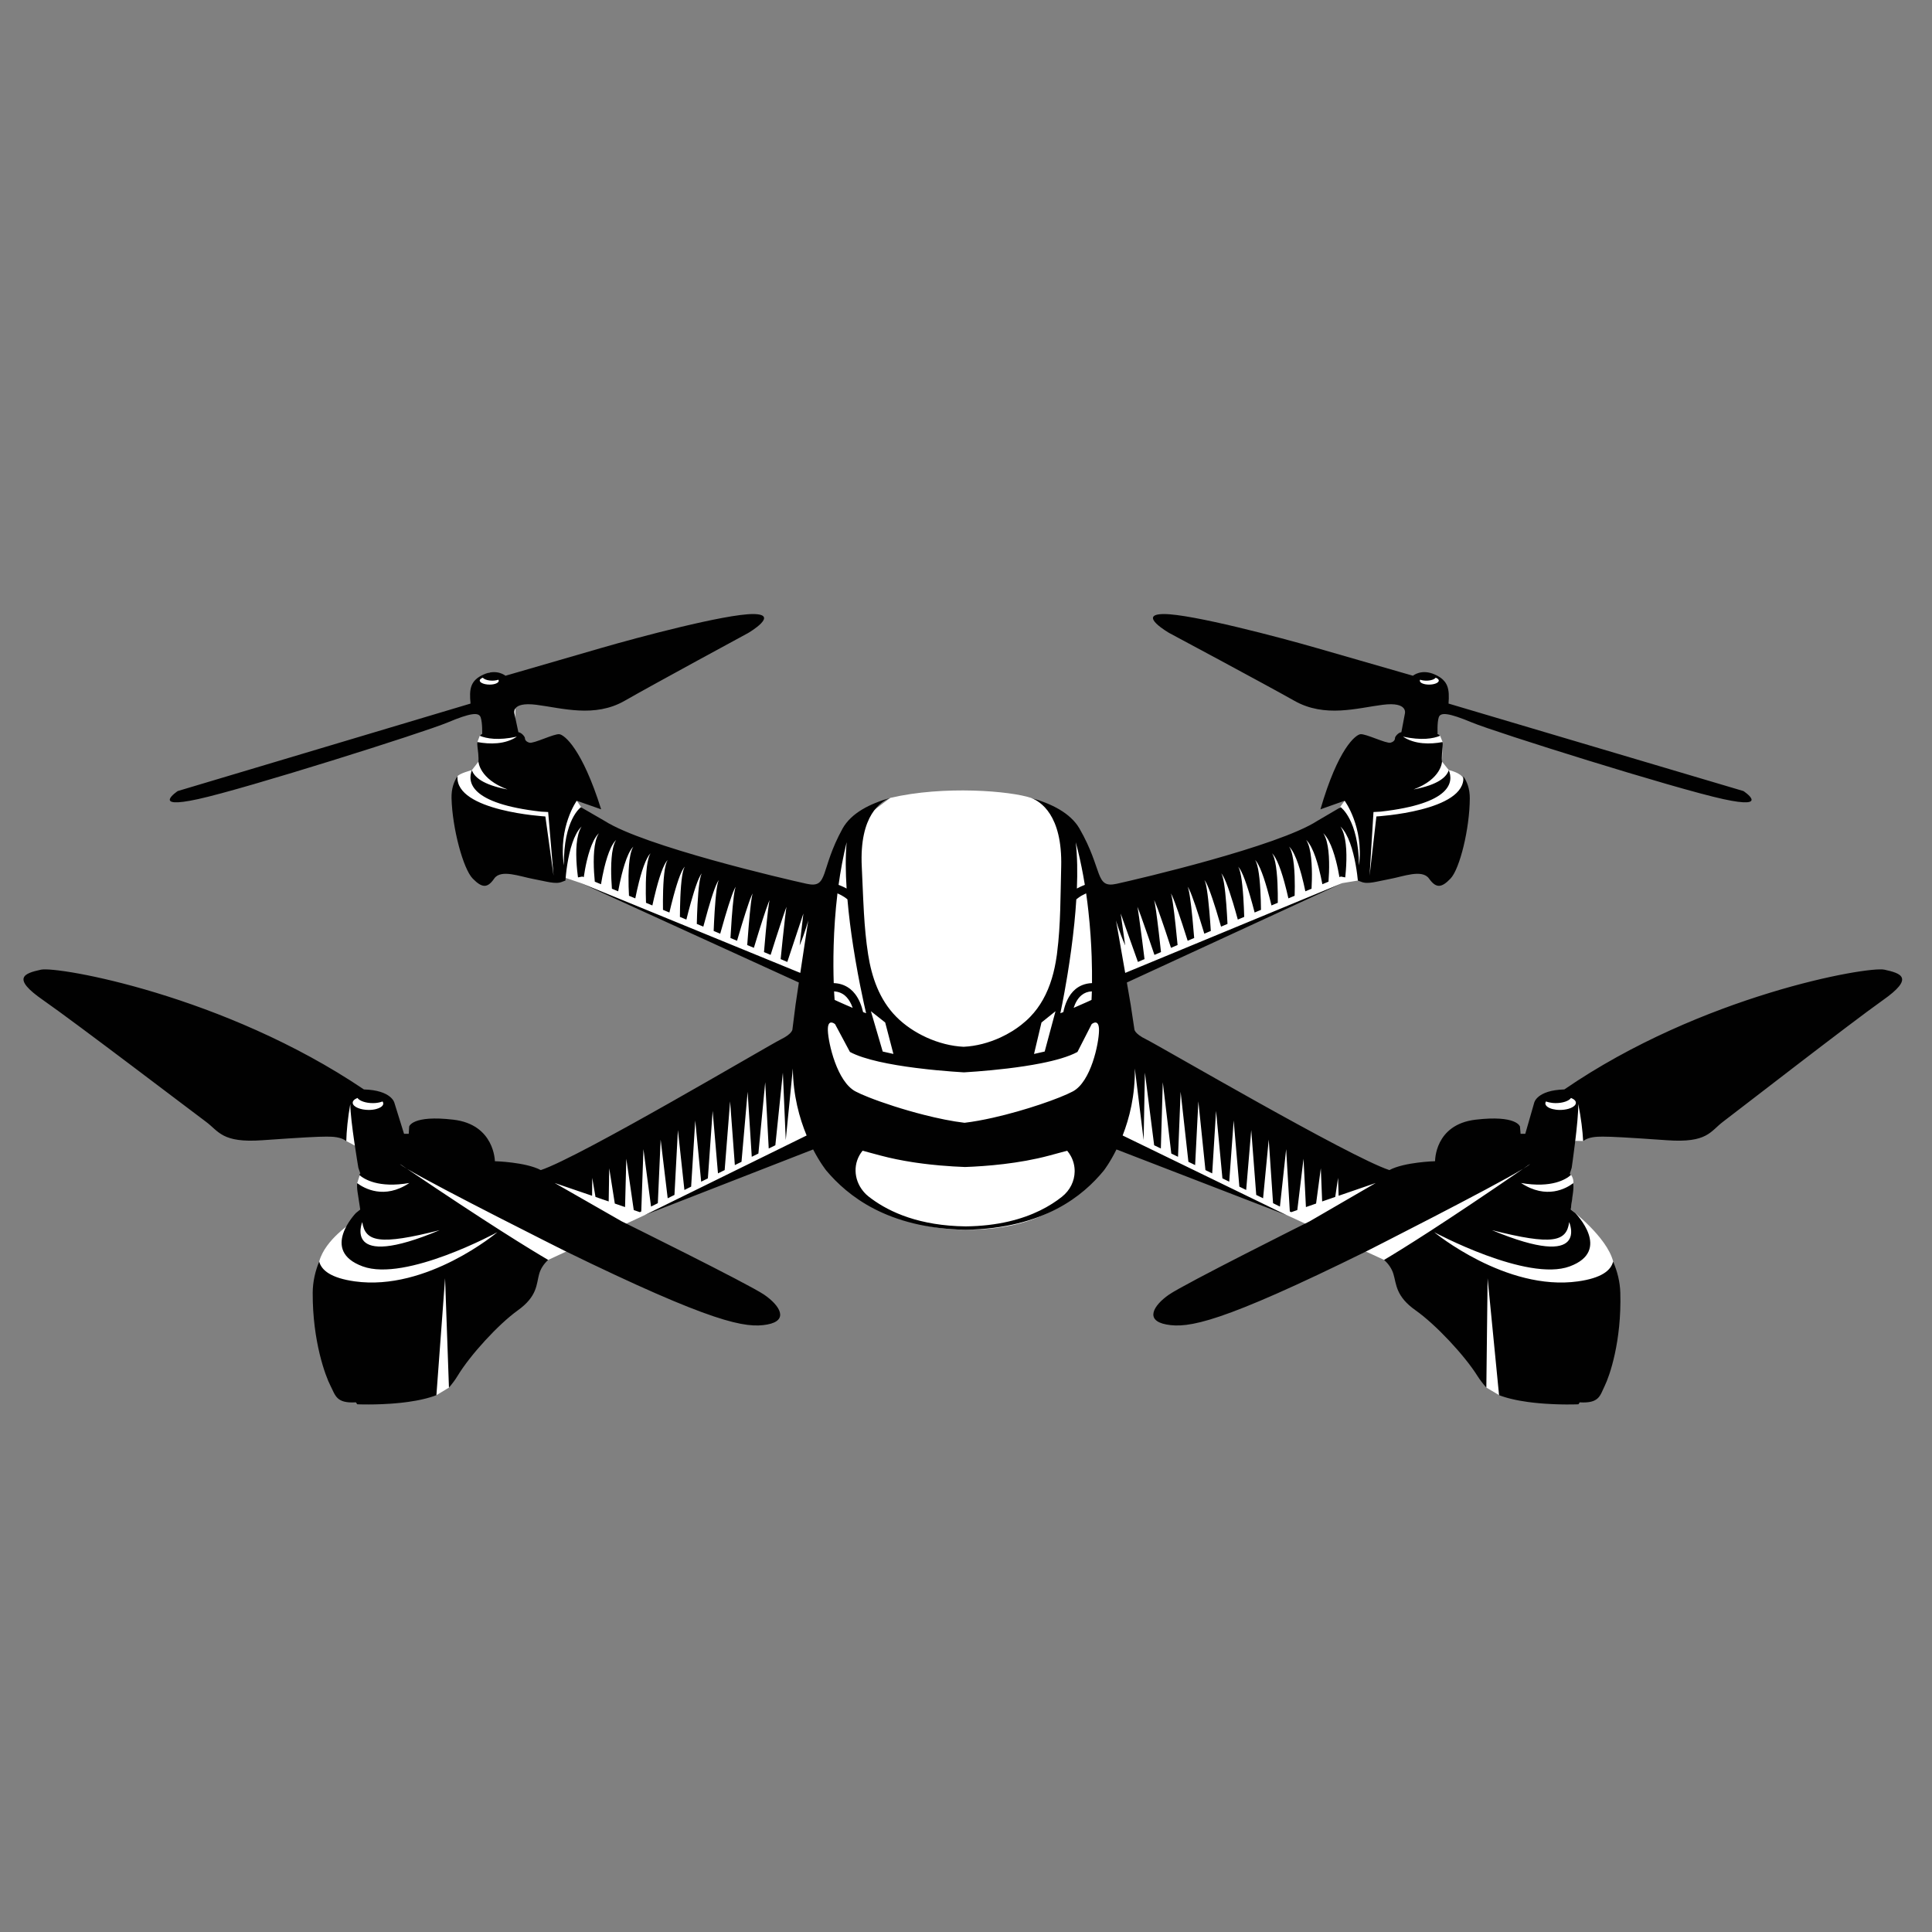 <?xml version="1.0" encoding="utf-8"?>
<!-- Generator: Adobe Illustrator 16.0.0, SVG Export Plug-In . SVG Version: 6.00 Build 0)  -->
<!DOCTYPE svg PUBLIC "-//W3C//DTD SVG 1.1//EN" "http://www.w3.org/Graphics/SVG/1.1/DTD/svg11.dtd">
<svg version="1.1" id="Layer_1" xmlns="http://www.w3.org/2000/svg" xmlns:xlink="http://www.w3.org/1999/xlink" x="0px" y="0px"
	 width="420px" height="420px" viewBox="0 0 420 420" enable-background="new 0 0 420 420" xml:space="preserve">
<rect x="0" y="0" width="420" height="420" fill="#808080" stroke="none"/>
<g>
	<path fill="#FFFFFF" d="M104.298,159.949l-0.516,1.367l2.575,4.742l-2.342-0.49l-1.428,1.847c0,0-2.755,0.719-3.128,1.342
		c-0.374,0.623,1.25,8.988,1.25,8.988l8.264,7.556l11.215,5.549h2.78l3.388,1.142l50.379,21.878l-1.889,16.409h-6.611
		l-51.826,26.208l-31.284-7.674l-0.708-10.128l-9.326-1.846l0.188,11.211l3.944,2.106l-0.899,4.909l-0.672,2.14l2.346,4.712
		l-3.323,3.755c0,0-6,3.753-7.28,8.565c-1.28,4.812,11.127,21.679,11.127,21.679l14.356,7.377l2.726-1.642l8.182-18.014
		l13.393-9.744l20.985-9.744l37.28-15.809c0,0,8.01,18.869,32.514,18.997c24.505,0.127,28.958-15.456,28.958-15.456l2.276-3.896
		l37.729,15.798l21.973,10.11l9.829,2.661l12.404,25.097l2.765,1.642l15.666-5.724c0,0,10.483-17.979,9.128-23.332
		c-1.356-5.356-9.189-11.283-9.189-11.283l0.526-5.749c0,0,0.22-0.963-0.724-2.14s1.163-7.053,1.163-7.053l1.715,0.037l2.436-6.759
		l-2.95-3.693l-5.075,1.087c0,0-5.785-0.143-5.078,4.697c0.708,4.84-3.424,8.736-3.424,8.736l-21.427,4.604l-12.926-2.008
		l-53.715-27.743l2.242-13.93l47.508-21.051l3.423-0.565l5.735-1.168l15.938-12.395c0,0,2.585-4.163,1.266-8.615
		c-0.558-1.301-3.175-1.833-3.175-1.833l-1.472-1.847l0.131-4.251l-0.546-1.367l-3.522-3.099l4.443-8.776
		c0,0-5.389-3.614-6.568,0.751c-1.181,4.366-1.181,10.387-1.181,10.387s-3.187,2.243-3.187,4.249
		c0,2.007-10.736,10.609-10.736,10.609l-2.134,2.967c0,0-28.803,14.649-39.901,16.12c-11.097,1.47-12.881-1.717-12.881-1.717
		l-3.778-10.86l-3.111-2.834c0,0-1.907-2.786-6.356-4.285c-4.447-1.499-18.905-2.75-30.625,0c-8.178,6.174-8.178,6.174-8.178,6.174
		s-4.987,8.264-5.386,12.278c-0.398,4.014-6.065,3.66-6.065,3.66l-45.45-17l-3.069-4.501l-11.924-11.436l-1.535-3.306l0.236-9.326
		l-3.069-2.681l-2.733-1.096c0,0-3.642,2.124-3.288,3.659c0.354,1.534,2.479,3.896,2.479,3.896l-0.718,5.738L104.298,159.949z"/>
	<path fill="#010101" d="M409.661,210.799c-3.617-0.789-39.684,5.522-69.585,26.035c-6.016,0.175-6.554,2.893-6.554,2.893
		l-1.938,6.749h-1.023l-0.134-1.577c0,0-0.698-2.543-9.649-1.49c-8.935,1.051-8.804,9.028-8.804,9.028s-6.671,0.175-9.935,1.929
		c-8.6-2.806-50.125-27.086-52.837-28.4c-2.717-1.316-2.604-2.272-2.604-2.272s-0.331-2.245-0.792-5.247l-0.837-4.859l46.798-21.594
		l-47.158,19.507l-1.996-11.394c0,0,0.722,2.529,1.994,5.426l-0.978-6.94l3.746,10.521l1.434-0.612
		c-0.156-1.24-0.347-2.75-0.538-4.264c-0.235-1.778-0.474-3.557-0.655-4.89c-0.1-0.665-0.181-1.22-0.24-1.607
		c-0.059-0.389-0.122-0.604-0.122-0.604s0.108,0.203,0.247,0.573c0.139,0.371,0.333,0.901,0.569,1.538
		c0.451,1.278,1.052,2.981,1.648,4.684c0.438,1.276,0.873,2.551,1.247,3.65l1.427-0.608c-0.139-1.238-0.307-2.754-0.479-4.271
		c-0.209-1.764-0.429-3.527-0.619-4.845c-0.096-0.659-0.182-1.207-0.256-1.586c-0.066-0.384-0.152-0.59-0.152-0.59
		s0.132,0.19,0.274,0.556c0.154,0.363,0.354,0.887,0.587,1.518c0.461,1.263,1.046,2.954,1.617,4.648
		c0.422,1.275,0.842,2.55,1.202,3.645l1.434-0.609c-0.118-1.234-0.271-2.754-0.434-4.275c-0.188-1.749-0.395-3.495-0.59-4.797
		c-0.095-0.651-0.186-1.194-0.274-1.566c-0.041-0.188-0.074-0.334-0.12-0.426c-0.038-0.098-0.057-0.15-0.057-0.15
		s0.029,0.046,0.086,0.134c0.066,0.087,0.134,0.227,0.214,0.405c0.17,0.354,0.371,0.873,0.605,1.498
		c0.467,1.25,1.038,2.929,1.592,4.613c0.417,1.27,0.823,2.543,1.168,3.636l1.417-0.601c-0.1-1.231-0.229-2.757-0.376-4.282
		c-0.17-1.732-0.365-3.463-0.563-4.751c-0.098-0.644-0.195-1.179-0.295-1.544c-0.079-0.373-0.216-0.555-0.199-0.564
		c-0.019,0.005,0.16,0.168,0.319,0.523c0.182,0.347,0.393,0.858,0.628,1.477c0.475,1.236,1.034,2.904,1.569,4.577
		c0.404,1.268,0.794,2.539,1.123,3.63l1.41-0.597c-0.079-1.228-0.186-2.757-0.319-4.288c-0.15-1.717-0.331-3.43-0.538-4.704
		c-0.1-0.637-0.208-1.162-0.317-1.521c-0.1-0.362-0.229-0.545-0.22-0.551c-0.012,0.003,0.159,0.163,0.34,0.506
		c0.188,0.34,0.413,0.843,0.651,1.455c0.48,1.222,1.031,2.878,1.549,4.542c0.393,1.265,0.767,2.535,1.079,3.624l1.401-0.59
		c-0.057-1.225-0.143-2.76-0.261-4.296c-0.129-1.701-0.302-3.398-0.515-4.655c-0.106-0.629-0.229-1.146-0.343-1.5
		c-0.043-0.185-0.131-0.303-0.167-0.399c-0.043-0.092-0.068-0.141-0.068-0.141s0.034,0.043,0.098,0.124
		c0.055,0.085,0.177,0.197,0.256,0.369c0.195,0.332,0.431,0.826,0.676,1.43c0.492,1.209,1.032,2.853,1.533,4.506
		c0.381,1.264,0.739,2.531,1.034,3.619l1.393-0.586c-0.036-1.221-0.096-2.76-0.2-4.302c-0.11-1.686-0.273-3.365-0.498-4.608
		c-0.111-0.621-0.245-1.127-0.368-1.478c-0.138-0.337-0.247-0.528-0.247-0.528s0.144,0.162,0.365,0.478
		c0.202,0.325,0.451,0.809,0.703,1.406c0.501,1.193,1.036,2.826,1.52,4.469c0.369,1.261,0.71,2.527,0.988,3.612l1.382-0.579
		c-0.012-1.22-0.048-2.76-0.137-4.31c-0.045-0.835-0.11-1.667-0.188-2.445c-0.082-0.778-0.187-1.499-0.3-2.113
		c-0.118-0.613-0.266-1.109-0.39-1.456c-0.166-0.329-0.261-0.517-0.261-0.517s0.138,0.169,0.378,0.465
		c0.2,0.319,0.465,0.791,0.724,1.381c0.254,0.59,0.521,1.289,0.778,2.045c0.249,0.757,0.503,1.57,0.736,2.387
		c0.358,1.258,0.681,2.522,0.941,3.606l1.372-0.574c0.012-1.214,0.002-2.762-0.07-4.317c-0.075-1.652-0.233-3.298-0.487-4.506
		c-0.123-0.605-0.284-1.094-0.415-1.434c-0.168-0.324-0.266-0.51-0.266-0.51s0.139,0.166,0.381,0.455
		c0.209,0.31,0.488,0.772,0.751,1.354c0.535,1.161,1.068,2.77,1.515,4.394c0.35,1.257,0.653,2.519,0.896,3.6l1.358-0.567
		c0.037-1.207,0.055-2.762-0.002-4.322c-0.036-0.816-0.086-1.633-0.165-2.394c-0.084-0.76-0.187-1.466-0.325-2.06
		c-0.074-0.295-0.122-0.577-0.215-0.805c-0.086-0.23-0.139-0.448-0.225-0.605c-0.17-0.321-0.268-0.504-0.268-0.504
		s0.141,0.162,0.383,0.446c0.123,0.144,0.225,0.342,0.368,0.561c0.149,0.217,0.261,0.482,0.405,0.766
		c0.279,0.57,0.547,1.256,0.806,2c0.258,0.745,0.496,1.548,0.719,2.355c0.338,1.253,0.623,2.513,0.848,3.592l1.345-0.561
		c0.062-1.2,0.114-2.764,0.063-4.327c-0.029-0.808-0.07-1.616-0.156-2.367c-0.081-0.751-0.188-1.451-0.338-2.035
		c-0.067-0.294-0.136-0.565-0.227-0.792c-0.091-0.228-0.141-0.445-0.238-0.594c-0.17-0.317-0.268-0.499-0.268-0.499
		s0.139,0.16,0.381,0.439c0.139,0.136,0.233,0.333,0.379,0.548c0.149,0.213,0.281,0.469,0.42,0.75
		c0.292,0.56,0.564,1.239,0.823,1.977c0.263,0.737,0.494,1.535,0.712,2.338c0.331,1.25,0.597,2.507,0.801,3.584l1.331-0.553
		c0.091-1.193,0.168-2.763,0.129-4.331c-0.031-1.6-0.195-3.194-0.501-4.351c-0.063-0.295-0.152-0.554-0.24-0.78
		c-0.087-0.229-0.152-0.436-0.247-0.584c-0.171-0.314-0.268-0.494-0.268-0.494s0.138,0.157,0.381,0.432
		c0.134,0.134,0.247,0.322,0.388,0.535c0.147,0.211,0.299,0.456,0.433,0.736c0.588,1.104,1.134,2.676,1.547,4.274
		c0.324,1.246,0.571,2.501,0.755,3.576l0.309-0.127c0,0,0.388,0.068,0.946,0.184c0.02-0.18,0.04-0.369,0.061-0.577
		c0.12-1.185,0.227-2.775,0.2-4.358c-0.01-0.792-0.053-1.583-0.144-2.315c-0.081-0.735-0.211-1.413-0.372-1.983
		c-0.061-0.293-0.17-0.541-0.254-0.769c-0.079-0.23-0.161-0.426-0.256-0.574c-0.17-0.312-0.268-0.489-0.268-0.489
		s0.139,0.154,0.381,0.425c0.132,0.132,0.261,0.31,0.395,0.521c0.141,0.211,0.313,0.444,0.447,0.722
		c0.302,0.542,0.601,1.202,0.861,1.927c0.27,0.723,0.504,1.511,0.703,2.305c0.406,1.591,0.676,3.21,0.835,4.433
		c0.076,0.575,0.129,1.064,0.163,1.424c0.263,0.085,0.508,0.173,0.717,0.263c1.422,0.613,3.413-0.087,6.27-0.613
		c2.862-0.526,6.974-2.192,8.482-0.088c1.503,2.104,2.669,2.104,4.676,0c2.014-2.104,4.166-10.87,4.188-17.444
		c0.005-2.07-0.59-3.626-1.41-4.788c0.714,7.606-18.896,8.732-18.896,8.732l-1.479,12.885l0.848-13.849c0,0,0,0,1.583-0.088
		c15.421-1.746,15.836-6.452,14.784-9.022c-0.454,1.462-2.252,3.187-7.654,4.202c6.105-2.279,6.183-6.049,6.183-6.049
		s-0.13-0.964,0.136-3.244c0.046-0.391,0.032-0.714-0.005-1.008c-2.728,0.501-6.016,0.539-8.629-1.184
		c4.075,0.885,6.6,0.433,8.083-0.183c-0.277-0.313-0.545-0.43-0.545-0.43s-0.124-2.454,0.257-3.593
		c0.383-1.14,2.177-0.964,7.229,1.14c5.034,2.104,44.124,14.375,54.636,16.654c10.468,2.279,4.37-1.753,4.37-1.753
		s0,0-64.113-19.021c0.231-3.156-0.038-4.997-2.971-6.312c-2.941-1.315-4.765,0.263-4.765,0.263s-13.116-3.769-21.002-6.048
		c-7.917-2.279-27.084-7.363-33.103-7.363c-6.021,0,1.125,4.12,1.125,4.12s20.503,10.958,27.186,14.727
		c6.641,3.769,13.682,1.578,19.245,0.876c5.571-0.702,4.796,1.929,4.796,1.929s0,0-0.764,4.032
		c-0.706,0.087-1.361,0.963-1.379,1.227c-0.016,0.263-0.05,0.789-0.966,1.052c-0.914,0.263-5.471-2.016-6.579-1.84
		c-1.046,0.165-4.817,3.063-8.67,16.328l5.261-1.865c0,0,4.205,5.698,3.121,14.058c-0.1-9.961-3.987-12.655-3.987-12.655
		l-5.086,2.981c-8.516,5.522-38.834,12.623-43.623,13.674c-4.783,1.052-2.881-2.98-8.067-12.009
		c-1.971-3.396-6.113-5.429-10.52-6.658c1.94,0.712,6.844,3.64,6.54,14.986c-0.168,6.221-0.093,12.484-0.887,18.678
		c-0.016,0.124-0.027,0.248-0.043,0.371c-0.019,0.132-0.039,0.264-0.06,0.396c-0.462,3.242-1.335,6.507-2.971,9.41
		c-0.748,1.329-1.653,2.583-2.755,3.721c-0.605,0.633-1.279,1.23-2,1.795c-0.572,0.445-1.171,0.869-1.799,1.266
		c-0.05,0.029-0.098,0.059-0.145,0.088c-0.808,0.5-1.656,0.955-2.533,1.359c-2.533,1.164-5.305,1.898-8.017,2.025
		c-5.384-0.252-11.064-2.89-14.651-6.533c-3.691-3.727-5.344-8.671-6.106-13.526c-0.474-3.013-0.736-6.044-0.917-9.079
		c-0.06-1.009-0.113-2.019-0.159-3.028c-0.106-2.315-0.19-4.632-0.306-6.942c-0.574-11.346,4.259-14.273,6.182-14.986
		c-4.375,1.229-8.47,3.263-10.36,6.658c-4.972,9.029-2.974,13.061-7.781,12.009c-4.814-1.051-35.303-8.152-43.948-13.674
		l-5.157-2.981c0,0-3.824,2.694-3.686,12.655c-1.284-8.36,2.785-14.058,2.785-14.058l5.306,1.865
		c-4.168-13.265-8.007-16.163-9.058-16.328c-1.114-0.176-5.615,2.104-6.536,1.84c-0.92-0.263-0.967-0.789-0.99-1.052
		c-0.023-0.264-0.7-1.14-1.408-1.227c-0.86-4.032-0.86-4.032-0.86-4.032s-0.838-2.63,4.75-1.929
		c5.582,0.702,12.674,2.893,19.227-0.876c6.591-3.769,26.835-14.727,26.835-14.727s7.047-4.12,1.027-4.12
		c-6.02,0-25.067,5.084-32.928,7.363c-7.833,2.279-20.859,6.048-20.859,6.048s-1.861-1.578-4.77-0.263
		c-2.903,1.315-3.128,3.156-2.822,6.312c-63.66,19.021-63.66,19.021-63.66,19.021s-6.003,4.032,4.413,1.753
		c10.456-2.279,49.253-14.551,54.239-16.654c5.003-2.104,6.792-2.279,7.202-1.14c0.409,1.14,0.342,3.593,0.342,3.593
		s-0.266,0.117-0.533,0.43c1.498,0.616,4.031,1.068,8.084,0.183c-2.571,1.723-5.861,1.685-8.6,1.184
		c-0.028,0.293-0.035,0.617,0.02,1.008c0.319,2.279,0.213,3.244,0.213,3.244s0.166,3.77,6.324,6.049
		c-5.426-1.015-7.264-2.739-7.752-4.202c-0.992,2.571-0.465,7.277,14.998,9.022c1.584,0.088,1.584,0.088,1.584,0.088l1.177,13.849
		l-1.784-12.885c0,0-19.637-1.126-19.104-8.732c-0.791,1.162-1.35,2.718-1.295,4.788c0.178,6.574,2.539,15.34,4.602,17.444
		c2.058,2.104,3.224,2.104,4.676,0c1.458-2.104,5.611-0.438,8.483,0.088c2.871,0.526,4.877,1.227,6.287,0.613
		c0.206-0.09,0.449-0.178,0.708-0.263c0.027-0.359,0.067-0.849,0.131-1.424c0.13-1.223,0.361-2.842,0.729-4.433
		c0.182-0.794,0.396-1.582,0.649-2.305c0.244-0.725,0.526-1.385,0.815-1.927c0.126-0.278,0.294-0.511,0.428-0.722
		c0.13-0.212,0.256-0.389,0.383-0.521c0.236-0.271,0.371-0.425,0.371-0.425s-0.094,0.177-0.257,0.489
		c-0.09,0.148-0.168,0.344-0.242,0.574c-0.078,0.228-0.18,0.475-0.236,0.769c-0.146,0.57-0.261,1.248-0.325,1.983
		c-0.073,0.733-0.096,1.524-0.087,2.315c0.011,1.583,0.155,3.173,0.303,4.358c0.026,0.208,0.05,0.396,0.075,0.577
		c0.555-0.116,0.941-0.184,0.941-0.184l0.311,0.127c0.158-1.075,0.376-2.331,0.672-3.576c0.374-1.598,0.882-3.17,1.445-4.274
		c0.128-0.28,0.274-0.525,0.416-0.736c0.135-0.213,0.245-0.401,0.375-0.535c0.236-0.275,0.37-0.432,0.37-0.432
		s-0.093,0.18-0.257,0.494c-0.091,0.148-0.153,0.355-0.232,0.584c-0.085,0.227-0.166,0.485-0.223,0.78
		c-0.278,1.157-0.402,2.75-0.398,4.351c0,1.567,0.114,3.138,0.232,4.331l1.346,0.553c0.178-1.077,0.413-2.335,0.716-3.584
		c0.198-0.803,0.41-1.602,0.655-2.338c0.242-0.738,0.496-1.417,0.776-1.977c0.132-0.282,0.257-0.538,0.401-0.75
		c0.141-0.214,0.231-0.412,0.365-0.548c0.237-0.279,0.371-0.439,0.371-0.439s-0.093,0.182-0.256,0.499
		c-0.094,0.149-0.138,0.366-0.222,0.594c-0.087,0.227-0.147,0.499-0.209,0.792c-0.137,0.584-0.226,1.284-0.289,2.035
		c-0.067,0.751-0.09,1.56-0.1,2.367c-0.012,1.563,0.077,3.127,0.166,4.327l1.359,0.561c0.199-1.08,0.453-2.339,0.762-3.592
		c0.205-0.807,0.422-1.61,0.662-2.355c0.242-0.744,0.493-1.43,0.758-2c0.14-0.284,0.243-0.548,0.389-0.766
		c0.138-0.219,0.233-0.417,0.354-0.561c0.237-0.284,0.372-0.446,0.372-0.446s-0.092,0.183-0.255,0.504
		c-0.082,0.157-0.13,0.375-0.21,0.605c-0.088,0.229-0.128,0.51-0.197,0.805c-0.123,0.594-0.209,1.3-0.274,2.06
		c-0.063,0.761-0.092,1.578-0.108,2.394c-0.021,1.56,0.034,3.115,0.099,4.322l1.373,0.567c0.217-1.081,0.491-2.343,0.809-3.6
		c0.41-1.625,0.905-3.233,1.412-4.394c0.249-0.582,0.517-1.044,0.717-1.354c0.236-0.29,0.37-0.455,0.37-0.455
		s-0.092,0.186-0.253,0.51c-0.123,0.34-0.272,0.828-0.381,1.434c-0.225,1.208-0.344,2.854-0.379,4.506
		c-0.035,1.555-0.007,3.103,0.033,4.317l1.384,0.574c0.236-1.084,0.527-2.348,0.857-3.606c0.212-0.817,0.445-1.63,0.68-2.387
		c0.239-0.757,0.489-1.456,0.728-2.045c0.245-0.59,0.499-1.062,0.692-1.381c0.234-0.296,0.367-0.465,0.367-0.465
		s-0.09,0.188-0.249,0.517c-0.116,0.347-0.252,0.843-0.356,1.456c-0.099,0.614-0.185,1.335-0.248,2.113
		c-0.058,0.778-0.105,1.61-0.132,2.445c-0.051,1.55-0.049,3.09-0.033,4.31l1.396,0.579c0.253-1.085,0.563-2.352,0.904-3.612
		c0.444-1.643,0.94-3.275,1.413-4.469c0.238-0.598,0.477-1.082,0.668-1.406c0.214-0.316,0.355-0.478,0.355-0.478
		s-0.103,0.191-0.236,0.528c-0.113,0.35-0.233,0.857-0.332,1.478c-0.194,1.243-0.318,2.922-0.39,4.608
		c-0.066,1.542-0.09,3.081-0.097,4.302l1.407,0.586c0.271-1.087,0.598-2.355,0.949-3.619c0.46-1.653,0.963-3.297,1.425-4.506
		c0.23-0.604,0.455-1.098,0.642-1.43c0.078-0.171,0.197-0.283,0.25-0.369c0.06-0.081,0.093-0.124,0.093-0.124
		s-0.022,0.049-0.064,0.141c-0.034,0.096-0.12,0.214-0.158,0.399c-0.107,0.354-0.215,0.871-0.306,1.5
		c-0.184,1.257-0.316,2.954-0.406,4.655c-0.082,1.536-0.129,3.072-0.158,4.296l1.416,0.59c0.287-1.089,0.63-2.358,0.994-3.624
		c0.477-1.663,0.988-3.319,1.44-4.542c0.225-0.611,0.437-1.115,0.616-1.455c0.173-0.343,0.34-0.502,0.328-0.506
		c0.011,0.006-0.116,0.189-0.206,0.551c-0.1,0.359-0.196,0.884-0.283,1.521c-0.174,1.273-0.315,2.987-0.425,4.704
		c-0.097,1.531-0.168,3.06-0.217,4.288l1.424,0.597c0.303-1.091,0.663-2.362,1.037-3.63c0.495-1.673,1.016-3.34,1.459-4.577
		c0.22-0.619,0.419-1.13,0.592-1.477c0.15-0.355,0.326-0.518,0.309-0.523c0.014,0.009-0.117,0.191-0.187,0.564
		c-0.092,0.365-0.176,0.9-0.258,1.544c-0.168,1.288-0.32,3.019-0.449,4.751c-0.112,1.525-0.206,3.05-0.275,4.282l1.432,0.601
		c0.317-1.093,0.694-2.366,1.081-3.636c0.514-1.684,1.045-3.363,1.482-4.613c0.219-0.625,0.409-1.143,0.57-1.498
		c0.075-0.178,0.14-0.317,0.204-0.405c0.054-0.088,0.084-0.134,0.084-0.134s-0.019,0.052-0.055,0.15
		c-0.043,0.092-0.074,0.238-0.11,0.426c-0.08,0.372-0.156,0.915-0.237,1.566c-0.162,1.303-0.328,3.049-0.475,4.797
		c-0.128,1.521-0.243,3.041-0.331,4.275l1.447,0.609c0.334-1.095,0.724-2.37,1.114-3.645c0.532-1.694,1.076-3.385,1.509-4.648
		c0.217-0.631,0.404-1.155,0.551-1.518c0.135-0.366,0.263-0.556,0.263-0.556s-0.084,0.206-0.139,0.59
		c-0.067,0.379-0.14,0.928-0.219,1.586c-0.159,1.318-0.337,3.081-0.505,4.845c-0.134,1.518-0.268,3.034-0.377,4.271l1.441,0.608
		c0.348-1.099,0.753-2.374,1.161-3.65c0.558-1.703,1.117-3.406,1.538-4.684c0.221-0.636,0.405-1.167,0.534-1.538
		c0.13-0.371,0.233-0.573,0.233-0.573s-0.059,0.215-0.109,0.604c-0.049,0.387-0.119,0.942-0.203,1.607
		c-0.147,1.333-0.343,3.112-0.538,4.89c-0.156,1.513-0.31,3.023-0.436,4.264l1.447,0.612l3.495-10.521l-0.811,6.94
		c1.203-2.897,1.865-5.426,1.865-5.426l-1.726,11.394l-47.623-19.507l47.312,21.594l-0.721,4.859
		c-0.39,3.002-0.666,5.247-0.666,5.247s0.136,0.956-2.551,2.272c-2.68,1.314-43.628,25.595-52.162,28.4
		c-3.305-1.754-9.981-1.929-9.981-1.929s-0.058-7.978-9.018-9.028c-8.976-1.053-9.614,1.49-9.614,1.49l-0.096,1.577h-1.023
		l-2.1-6.749c0,0-0.603-2.718-6.623-2.893c-30.39-20.513-66.606-26.824-70.205-26.035c-3.592,0.789-6.574,1.753,0.532,6.662
		c7.054,4.908,32.477,24.281,35.321,26.385c2.835,2.104,3.5,4.646,12.228,4.033c8.737-0.613,12.057-0.789,14.009-0.789
		c1.379,0,3.088,0.064,4.281,0.961c0.071-2.221,0.314-4.912,0.873-8.062c0.013,3.681,1.755,13.864,1.755,13.865
		c0.252,0.729,0.417,1.212,0.417,1.212s-0.096,0.124-0.214,0.355c1.063,0.928,4.201,2.911,10.888,1.748
		c-5.463,3.657-9.827,1.165-11.345,0.036c-0.044,0.548-0.035,1.198,0.089,1.98c0.46,2.893,0.571,3.769,0.571,3.769
		s-0.359,0.261-0.944,0.751c-0.014,0.015-7.886,8.172,1.488,11.598c9.327,3.429,29.279-7.439,29.279-7.439s-15.29,12.885-31,10.694
		c-5.153-0.717-7.245-2.393-7.741-4.32c-0.841,2.057-1.395,4.331-1.411,6.774c-0.049,10.605,2.779,18.145,3.867,20.249
		c1.084,2.104,1.236,3.857,5.526,3.595c0.09,0.149,0.188,0.279,0.282,0.42c0.009,0,0.033,0,0.06,0.002c0,0,0.005,0,0.01,0
		c0.004,0,0.01,0,0.01,0c0.033,0.002,0.071,0.002,0.114,0.005c0.003,0,0.006,0,0.006,0c0.017,0,0.033,0.002,0.047,0.002
		c0.047,0,0.1,0.002,0.159,0.005c0.015,0,0.033,0,0.05,0.002c0.035,0,0.079,0.002,0.118,0.002c0.03,0,0.057,0.003,0.089,0.003
		c0.033,0,0.067,0.002,0.102,0.002c0.031,0,0.067,0.002,0.101,0.002c0.051,0,0.099,0.003,0.154,0.003
		c0.026,0.002,0.052,0.002,0.08,0.002c0.05,0,0.107,0.002,0.161,0.002c0.059,0,0.114,0.002,0.176,0.002c0.017,0,0.033,0,0.05,0
		c0.28,0.005,0.595,0.005,0.938,0.005c0.035,0,0.073,0,0.107,0h0.004c0.138,0,0.278-0.002,0.425-0.002
		c0.047,0,0.096-0.003,0.145-0.003c0.082,0,0.168-0.002,0.252-0.002c0.056-0.002,0.11-0.002,0.168-0.002
		c0.061-0.002,0.124-0.002,0.187-0.005c0.137-0.002,0.277-0.004,0.42-0.009c0.068-0.002,0.136-0.002,0.205-0.005
		c0.139-0.004,0.281-0.009,0.425-0.014c0.01,0,0.019,0,0.028,0c0.066-0.002,0.13-0.004,0.197-0.007
		c0.17-0.007,0.343-0.014,0.518-0.02c0.053-0.003,0.104-0.005,0.157-0.007c0.461-0.021,0.939-0.048,1.427-0.08
		c0.06-0.004,0.119-0.009,0.178-0.011c0.183-0.014,0.366-0.027,0.551-0.041c0.083-0.007,0.166-0.014,0.249-0.021
		c0.166-0.014,0.333-0.027,0.5-0.043c0.091-0.007,0.182-0.016,0.273-0.025c0.162-0.016,0.325-0.031,0.487-0.048
		c0.096-0.011,0.19-0.02,0.285-0.031c0.165-0.019,0.331-0.036,0.496-0.057c0.091-0.009,0.182-0.021,0.272-0.032
		c0.179-0.022,0.359-0.047,0.539-0.07c0.077-0.011,0.155-0.02,0.232-0.031c0.51-0.072,1.02-0.154,1.524-0.245
		c0.081-0.014,0.161-0.029,0.241-0.045c0.17-0.032,0.34-0.063,0.51-0.098c0.093-0.021,0.187-0.039,0.281-0.06
		c0.154-0.033,0.308-0.065,0.46-0.102c0.098-0.022,0.194-0.046,0.292-0.068c0.148-0.034,0.295-0.07,0.44-0.108
		c0.095-0.025,0.191-0.05,0.286-0.075c0.147-0.038,0.292-0.079,0.436-0.122c0.088-0.025,0.179-0.053,0.267-0.077
		c0.155-0.048,0.306-0.098,0.458-0.147c0.074-0.022,0.148-0.048,0.221-0.072c0.219-0.075,0.434-0.152,0.645-0.234
		c0.001,0,0.004,0,0.005-0.002l1.885-25.416l0.841,23.774c0.689-0.801,1.338-1.651,1.898-2.581
		c2.706-4.472,8.79-11.134,13.057-14.202c4.292-3.067,4.042-5.696,4.649-7.889c0.318-1.146,0.979-2.193,1.97-3.086
		c-3.954-2.315-13.091-7.907-30.686-19.807c-0.805-0.479-1.355-0.84-1.549-1.038c0.528,0.354,1.036,0.694,1.549,1.038
		c7.022,4.188,34.236,17.809,34.236,17.809c32.334,15.778,39.389,16.907,44.091,16.037c4.71-0.872,2.76-4.115-0.689-6.481
		c-3.463-2.368-30.987-15.955-30.987-15.955l-14.555-8.327l8.137,2.778l0.026-3.896l0.713,4.148l2.867,0.982l0.118-7.209
		l1.213,7.666l2.227,0.765l0.272-10.511l1.619,11.161l1.325,0.456l0.307-0.154l0.475-13.541l1.652,12.479l1.476-0.735l0.612-13.822
		l1.532,12.755l1.47-0.731l0.751-14.103l1.411,13.029l1.464-0.725l0.893-14.384l1.287,13.306l1.458-0.721l1.037-14.664l1.159,13.58
		l1.453-0.714l1.183-14.944l1.031,13.855l1.448-0.711l1.332-15.225l0.898,14.133l1.442-0.706l1.484-15.505l0.763,14.407l1.438-0.7
		l1.636-15.787l0.626,14.654c0.368-3.766,0.865-8.794,1.545-15.563c0.054,5.881,1.443,10.838,2.995,14.569l-35.202,17.306
		l36.615-14.271c1.503,2.904,2.832,4.55,2.9,4.635c4.522,5.329,13.144,12.521,30.279,12.825
		c17.126-0.304,25.579-7.496,29.973-12.825c0.068-0.085,1.356-1.73,2.792-4.635l36.953,14.271l-35.613-17.306
		c1.463-3.731,2.735-8.688,2.649-14.569c0.839,6.769,1.456,11.797,1.914,15.563l0.278-14.654l2.012,15.787l1.454,0.7l0.422-14.407
		l1.851,15.505l1.46,0.706l0.563-14.133l1.694,15.225l1.462,0.711l0.703-13.855l1.538,14.944l1.47,0.714l0.837-13.58l1.385,14.664
		l1.477,0.721l0.971-13.306l1.233,14.384l1.481,0.725l1.102-13.029l1.087,14.103l1.487,0.731l1.229-12.755l0.94,13.822l1.492,0.735
		l1.356-12.479l0.796,13.541l0.311,0.154l1.315-0.456l1.354-11.161l0.521,10.511l2.209-0.765l1.029-7.666l0.29,7.209l2.844-0.982
		l0.614-4.148l0.121,3.896l8.068-2.778l-14.355,8.327c0,0-27.202,13.587-30.608,15.955c-3.395,2.366-5.268,5.609-0.537,6.481
		c4.724,0.87,11.752-0.259,43.712-16.037c0,0,26.889-13.621,33.813-17.809c0.506-0.344,1.005-0.684,1.523-1.038
		c-0.188,0.198-0.729,0.56-1.523,1.038c-17.311,11.899-26.315,17.491-30.214,19.807c1.012,0.893,1.696,1.94,2.043,3.086
		c0.658,2.192,0.472,4.821,4.835,7.889c4.341,3.068,10.584,9.73,13.394,14.202c0.583,0.93,1.255,1.78,1.962,2.581l0.276-23.774
		l2.488,25.416c0.014,0.007,0.027,0.012,0.038,0.016c0.202,0.075,0.406,0.15,0.615,0.221c0.077,0.026,0.158,0.052,0.235,0.077
		c0.149,0.047,0.297,0.095,0.447,0.14c0.093,0.027,0.184,0.055,0.276,0.082c0.143,0.041,0.286,0.082,0.431,0.12
		c0.098,0.025,0.195,0.05,0.293,0.075c0.145,0.038,0.292,0.074,0.439,0.108c0.098,0.022,0.195,0.046,0.295,0.068
		c0.152,0.036,0.307,0.068,0.458,0.1c0.098,0.021,0.19,0.041,0.288,0.062c0.168,0.034,0.338,0.065,0.508,0.098
		c0.082,0.016,0.164,0.031,0.245,0.045c0.506,0.091,1.019,0.173,1.531,0.245c0.074,0.012,0.151,0.021,0.229,0.031
		c0.182,0.023,0.363,0.048,0.545,0.07c0.09,0.012,0.179,0.021,0.27,0.032c0.168,0.021,0.333,0.038,0.501,0.057
		c0.093,0.012,0.188,0.021,0.283,0.031c0.164,0.017,0.329,0.032,0.49,0.048c0.091,0.01,0.182,0.019,0.272,0.025
		c0.167,0.016,0.338,0.029,0.503,0.043c0.084,0.007,0.166,0.014,0.247,0.021c0.187,0.014,0.372,0.027,0.556,0.041
		c0.06,0.002,0.116,0.007,0.175,0.011c0.49,0.032,0.969,0.06,1.431,0.08c0.053,0.002,0.103,0.004,0.154,0.007
		c0.177,0.006,0.352,0.013,0.521,0.02c0.066,0.003,0.132,0.005,0.2,0.007c0.151,0.005,0.302,0.01,0.451,0.014
		c0.068,0.003,0.134,0.003,0.201,0.005c0.144,0.005,0.286,0.007,0.422,0.009c0.063,0.003,0.125,0.003,0.187,0.005
		c0.052,0,0.1,0,0.151,0.002c0.091,0,0.182,0.002,0.271,0.002c0.05,0,0.098,0.003,0.145,0.003c0.147,0,0.291,0.002,0.429,0.002
		c0.036,0,0.073,0,0.106,0c0.345,0,0.66,0,0.939-0.005c0.018,0,0.034,0,0.05,0c0.063,0,0.12-0.002,0.182-0.002
		c0.052,0,0.106-0.002,0.156-0.002c0.027,0,0.052,0,0.077-0.002c0.057,0,0.108-0.003,0.161-0.003c0.031,0,0.065-0.002,0.095-0.002
		c0.036,0,0.07-0.002,0.104-0.002c0.022,0,0.043-0.003,0.066-0.003c0.047,0,0.097-0.002,0.138-0.002
		c0.019-0.002,0.036-0.002,0.053-0.002c0.059-0.003,0.11-0.005,0.158-0.005c0.014,0,0.027-0.002,0.041-0.002
		c0.07-0.003,0.118-0.005,0.154-0.005c0.021-0.002,0.043-0.002,0.05-0.002c0.091-0.141,0.186-0.271,0.272-0.42
		c4.295,0.263,4.406-1.49,5.44-3.595c1.038-2.104,3.688-9.644,3.386-20.249c-0.073-2.443-0.681-4.718-1.569-6.774
		c-0.451,1.928-2.504,3.604-7.639,4.32c-15.658,2.19-31.254-10.694-31.254-10.694s20.21,10.868,29.456,7.439
		c9.291-3.426,1.225-11.583,1.211-11.598c-0.597-0.49-0.964-0.751-0.964-0.751s0.091-0.876,0.483-3.769
		c0.106-0.782,0.1-1.433,0.043-1.98c-1.492,1.129-5.797,3.621-11.346-0.036c6.713,1.163,9.804-0.82,10.845-1.748
		c-0.123-0.231-0.223-0.355-0.223-0.355s0.154-0.482,0.39-1.212c0-0.001,1.499-10.185,1.425-13.865
		c0.633,3.149,0.941,5.841,1.063,8.062c1.173-0.896,2.88-0.961,4.259-0.961c1.95,0,5.275,0.176,14.028,0.789
		c8.74,0.613,9.346-1.929,12.131-4.033c2.794-2.104,27.758-21.477,34.694-26.385C416.278,212.553,413.273,211.588,409.661,210.799z
		 M308.74,147.762h0.002l0,0c0.159,0.059,0.345,0.105,0.545,0.141c0.237,0.042,0.496,0.067,0.775,0.067
		c0.964,0,1.787-0.276,2.039-0.647c0.385,0.14,0.628,0.338,0.666,0.563c0.005,0.028,0.021,0.056,0.019,0.084v0l0,0
		c-0.034,0.472-0.984,0.855-2.123,0.855c-0.571,0-1.079-0.096-1.442-0.25c-0.362-0.154-0.578-0.369-0.563-0.605
		C308.663,147.898,308.695,147.829,308.74,147.762z M106.438,148.825c-0.711,0-1.353-0.149-1.746-0.377
		c-0.235-0.137-0.38-0.301-0.397-0.479c-0.024-0.26,0.24-0.49,0.667-0.647l0,0l0,0c0.047,0.066,0.118,0.128,0.198,0.188
		c0.37,0.271,1.065,0.458,1.858,0.458c0.301,0,0.579-0.03,0.831-0.079c0.073-0.015,0.146-0.028,0.214-0.046
		c0.095-0.024,0.187-0.053,0.271-0.083l0,0l0,0c0.046,0.067,0.081,0.136,0.087,0.208
		C108.464,148.442,107.577,148.825,106.438,148.825z M83.285,240.108c-0.143,0.424-0.708,0.778-1.5,0.985
		c-0.468,0.123-1.009,0.198-1.604,0.198l0,0l0,0c-1.831,0-3.397-0.663-3.501-1.483c-0.057-0.451,0.354-0.85,1.031-1.123l0,0l0,0
		c0.443,0.645,1.795,1.123,3.348,1.123c0.655,0,1.244-0.09,1.738-0.238c0.126-0.038,0.251-0.076,0.364-0.122
		c0.079,0.116,0.138,0.235,0.154,0.36C83.328,239.911,83.317,240.011,83.285,240.108z M78.75,265.673
		c0.667,4.293,3.742,5.085,16.836,1.753C74.314,276.367,78.75,265.673,78.75,265.673z M233.862,183.1
		c0.646,2.406,1.177,4.819,1.612,7.192c0.127,0.694,0.25,1.384,0.36,2.069l0,0l0,0c-0.208,0.076-0.429,0.171-0.65,0.266
		c-0.106,0.047-0.213,0.093-0.322,0.146c-0.249,0.117-0.503,0.241-0.755,0.384l0,0l0,0
		C234.25,189.637,234.209,186.186,233.862,183.1C233.862,183.1,233.862,183.101,233.862,183.1L233.862,183.1z M231.957,212.521
		c0.051-0.291,0.098-0.587,0.147-0.889c0.513-3.17,1.051-6.965,1.452-10.94c0.17-1.704,0.317-3.44,0.426-5.176
		c0.116-0.101,0.238-0.191,0.358-0.283c0.515-0.392,1.06-0.7,1.585-0.936c0.063-0.029,0.13-0.063,0.193-0.09
		c0.19,1.31,0.349,2.593,0.487,3.847c0.403,3.64,0.614,7.011,0.714,9.883c0.077,2.277,0.089,4.243,0.073,5.781
		c-0.019,0-0.036,0.002-0.055,0.003c-0.734,0.03-1.415,0.173-2.043,0.424c-0.533,0.214-1.03,0.503-1.483,0.876
		c-1.556,1.285-2.297,3.293-2.651,4.996l0,0l0,0c-0.22,0.086-0.438,0.17-0.65,0.248l0,0l0,0
		C230.511,220.266,231.187,217.165,231.957,212.521z M233.402,219.104c0.345-1.043,0.875-2.065,1.712-2.755
		c0.626-0.517,1.367-0.792,2.245-0.837l0,0l0,0c-0.012,0.43-0.025,0.789-0.036,1.077c-0.021,0.509-0.036,0.784-0.036,0.784
		s-0.35,0.164-0.921,0.424C235.645,218.125,234.57,218.607,233.402,219.104L233.402,219.104L233.402,219.104z M224.789,229.119
		l0.417-1.76l1.204-5.077l0,0l0,0l3.051-2.454l0,0l0,0l-2.356,8.766h-0.002l0,0l-0.688,0.156L224.789,229.119L224.789,229.119
		L224.789,229.119z M189.326,219.828l3.108,2.454l0.202,0.771l1.583,6.066l-0.383-0.086l-1.943-0.439l-2.193-7.492L189.326,219.828
		h0.001H189.326z M182.298,192.361c0.422-3.029,0.99-6.153,1.753-9.262c0,0,0,0.001,0,0.002c0-0.001,0.001-0.001,0.001-0.001
		c-0.274,3.086-0.235,6.537-0.007,10.057l0,0l0,0c-0.387-0.216-0.767-0.391-1.14-0.549
		C182.701,192.521,182.494,192.432,182.298,192.361L182.298,192.361L182.298,192.361z M182.058,194.208L182.058,194.208
		L182.058,194.208c0.25,0.104,0.509,0.231,0.768,0.37c0.477,0.253,0.957,0.559,1.4,0.938c0.298,3.472,0.75,6.949,1.246,10.154
		c0.166,1.067,0.336,2.105,0.506,3.103c0.683,3.989,1.376,7.329,1.823,9.363c0.297,1.354,0.484,2.13,0.484,2.13
		c-0.214-0.078-0.435-0.162-0.657-0.248c-0.295-1.277-0.814-2.727-1.724-3.912c-0.301-0.396-0.648-0.763-1.045-1.084
		c-0.071-0.059-0.146-0.109-0.22-0.164c-0.973-0.715-2.109-1.096-3.393-1.139C181.107,209.574,181.082,202.33,182.058,194.208z
		 M181.325,215.512c0.106,0.005,0.208,0.025,0.311,0.037c0.442,0.054,0.848,0.17,1.222,0.35c0.256,0.123,0.503,0.266,0.732,0.45
		c0.64,0.517,1.111,1.222,1.464,1.981c0.117,0.252,0.221,0.512,0.314,0.773c-0.209-0.088-0.412-0.175-0.612-0.26
		c-0.238-0.102-0.467-0.201-0.691-0.297c-0.135-0.06-0.266-0.117-0.395-0.173c-0.164-0.071-0.323-0.142-0.474-0.209
		c-0.105-0.046-0.206-0.091-0.303-0.135c-0.129-0.057-0.248-0.109-0.361-0.161c-0.67-0.301-1.092-0.496-1.092-0.496l0,0l0,0
		c0,0-0.035-0.42-0.081-1.18C181.35,215.988,181.337,215.765,181.325,215.512L181.325,215.512L181.325,215.512z M230.862,260.162
		c-1.281,1.021-2.862,2.056-4.774,2.991c-3.868,1.893-9.116,3.371-16.139,3.452c-10.008-0.115-16.489-3.063-20.492-6.011
		c-0.195-0.145-0.39-0.289-0.575-0.433c-0.202-0.157-0.394-0.321-0.575-0.493c-0.021-0.02-0.039-0.041-0.058-0.06
		c-0.227-0.219-0.432-0.45-0.626-0.688c-2.082-2.565-2.23-6.165-0.11-8.763l0,0v-0.001c0,0,0,0,3.921,1.052
		c1.129,0.303,2.276,0.566,3.423,0.803c1.192,0.245,2.384,0.455,3.56,0.638c0.25,0.037,0.497,0.075,0.741,0.111
		c1.025,0.149,2.032,0.274,3.012,0.384c0.739,0.082,1.463,0.152,2.164,0.215c2.037,0.179,3.9,0.282,5.463,0.339
		c4.583-0.165,11.745-0.723,18.301-2.489c3.896-1.052,3.896-1.052,3.896-1.052c0.319,0.382,0.592,0.784,0.816,1.203
		c0.562,1.046,0.827,2.187,0.812,3.322C233.593,256.726,232.646,258.748,230.862,260.162z M233.214,237.271
		c-2.773,1.479-10.277,4.121-17.369,5.717c-2.139,0.48-4.24,0.867-6.164,1.098c-2.704-0.322-5.77-0.952-8.799-1.723
		c-4.54-1.152-9.005-2.617-12.063-3.834c-1.177-0.467-2.146-0.896-2.832-1.258c-4.01-2.104-5.912-10.431-6.017-13.236
		c-0.05-1.402,0.34-1.753,0.743-1.753c0.353,0,0.715,0.269,0.802,0.336c0.011,0.009,0.018,0.015,0.018,0.015s0,0,0.021,0.04
		c0.015,0.026,0.039,0.071,0.078,0.145c0.019,0.038,0.043,0.081,0.071,0.136c0.057,0.105,0.133,0.246,0.234,0.436
		c0.051,0.096,0.107,0.201,0.172,0.321c0.447,0.837,1.243,2.325,2.659,4.972c3.127,1.684,8.859,2.773,14.243,3.463
		c0.012,0.002,0.021,0.002,0.03,0.004c0.887,0.113,1.764,0.215,2.619,0.309c0.619,0.066,1.225,0.128,1.814,0.186
		c2.431,0.234,4.576,0.386,6.078,0.477c0.775-0.047,1.728-0.111,2.799-0.193c3.832-0.297,9.231-0.838,13.958-1.779
		c3.168-0.629,6.034-1.436,7.921-2.465c3.091-6.049,3.091-6.049,3.091-6.049s0.313-0.268,0.66-0.336
		c0.05-0.009,0.1-0.015,0.152-0.015c0.401,0,0.801,0.351,0.782,1.753C238.879,226.841,237.174,235.168,233.214,237.271z
		 M341.124,265.673c0,0,4.69,10.694-16.793,1.753C337.505,270.758,340.562,269.966,341.124,265.673z M341.503,240.857
		c-0.091,0.039-0.195,0.07-0.293,0.104c-0.072,0.026-0.138,0.055-0.215,0.077c-0.009,0.002-0.019,0.004-0.025,0.006
		c-0.539,0.156-1.177,0.247-1.854,0.247l0,0l0,0c-1.161,0-2.152-0.269-2.706-0.673c-0.317-0.232-0.492-0.511-0.465-0.811
		c0.012-0.104,0.057-0.203,0.113-0.301c0.012-0.02,0.021-0.039,0.032-0.06l0,0h0.002c0.202,0.081,0.434,0.145,0.676,0.2
		c0.202,0.047,0.418,0.084,0.645,0.111c0.252,0.029,0.513,0.049,0.789,0.049c1.554,0,2.894-0.479,3.322-1.123
		c0.685,0.273,1.104,0.672,1.057,1.123C342.539,240.219,342.131,240.589,341.503,240.857z"/>
</g>
</svg>
